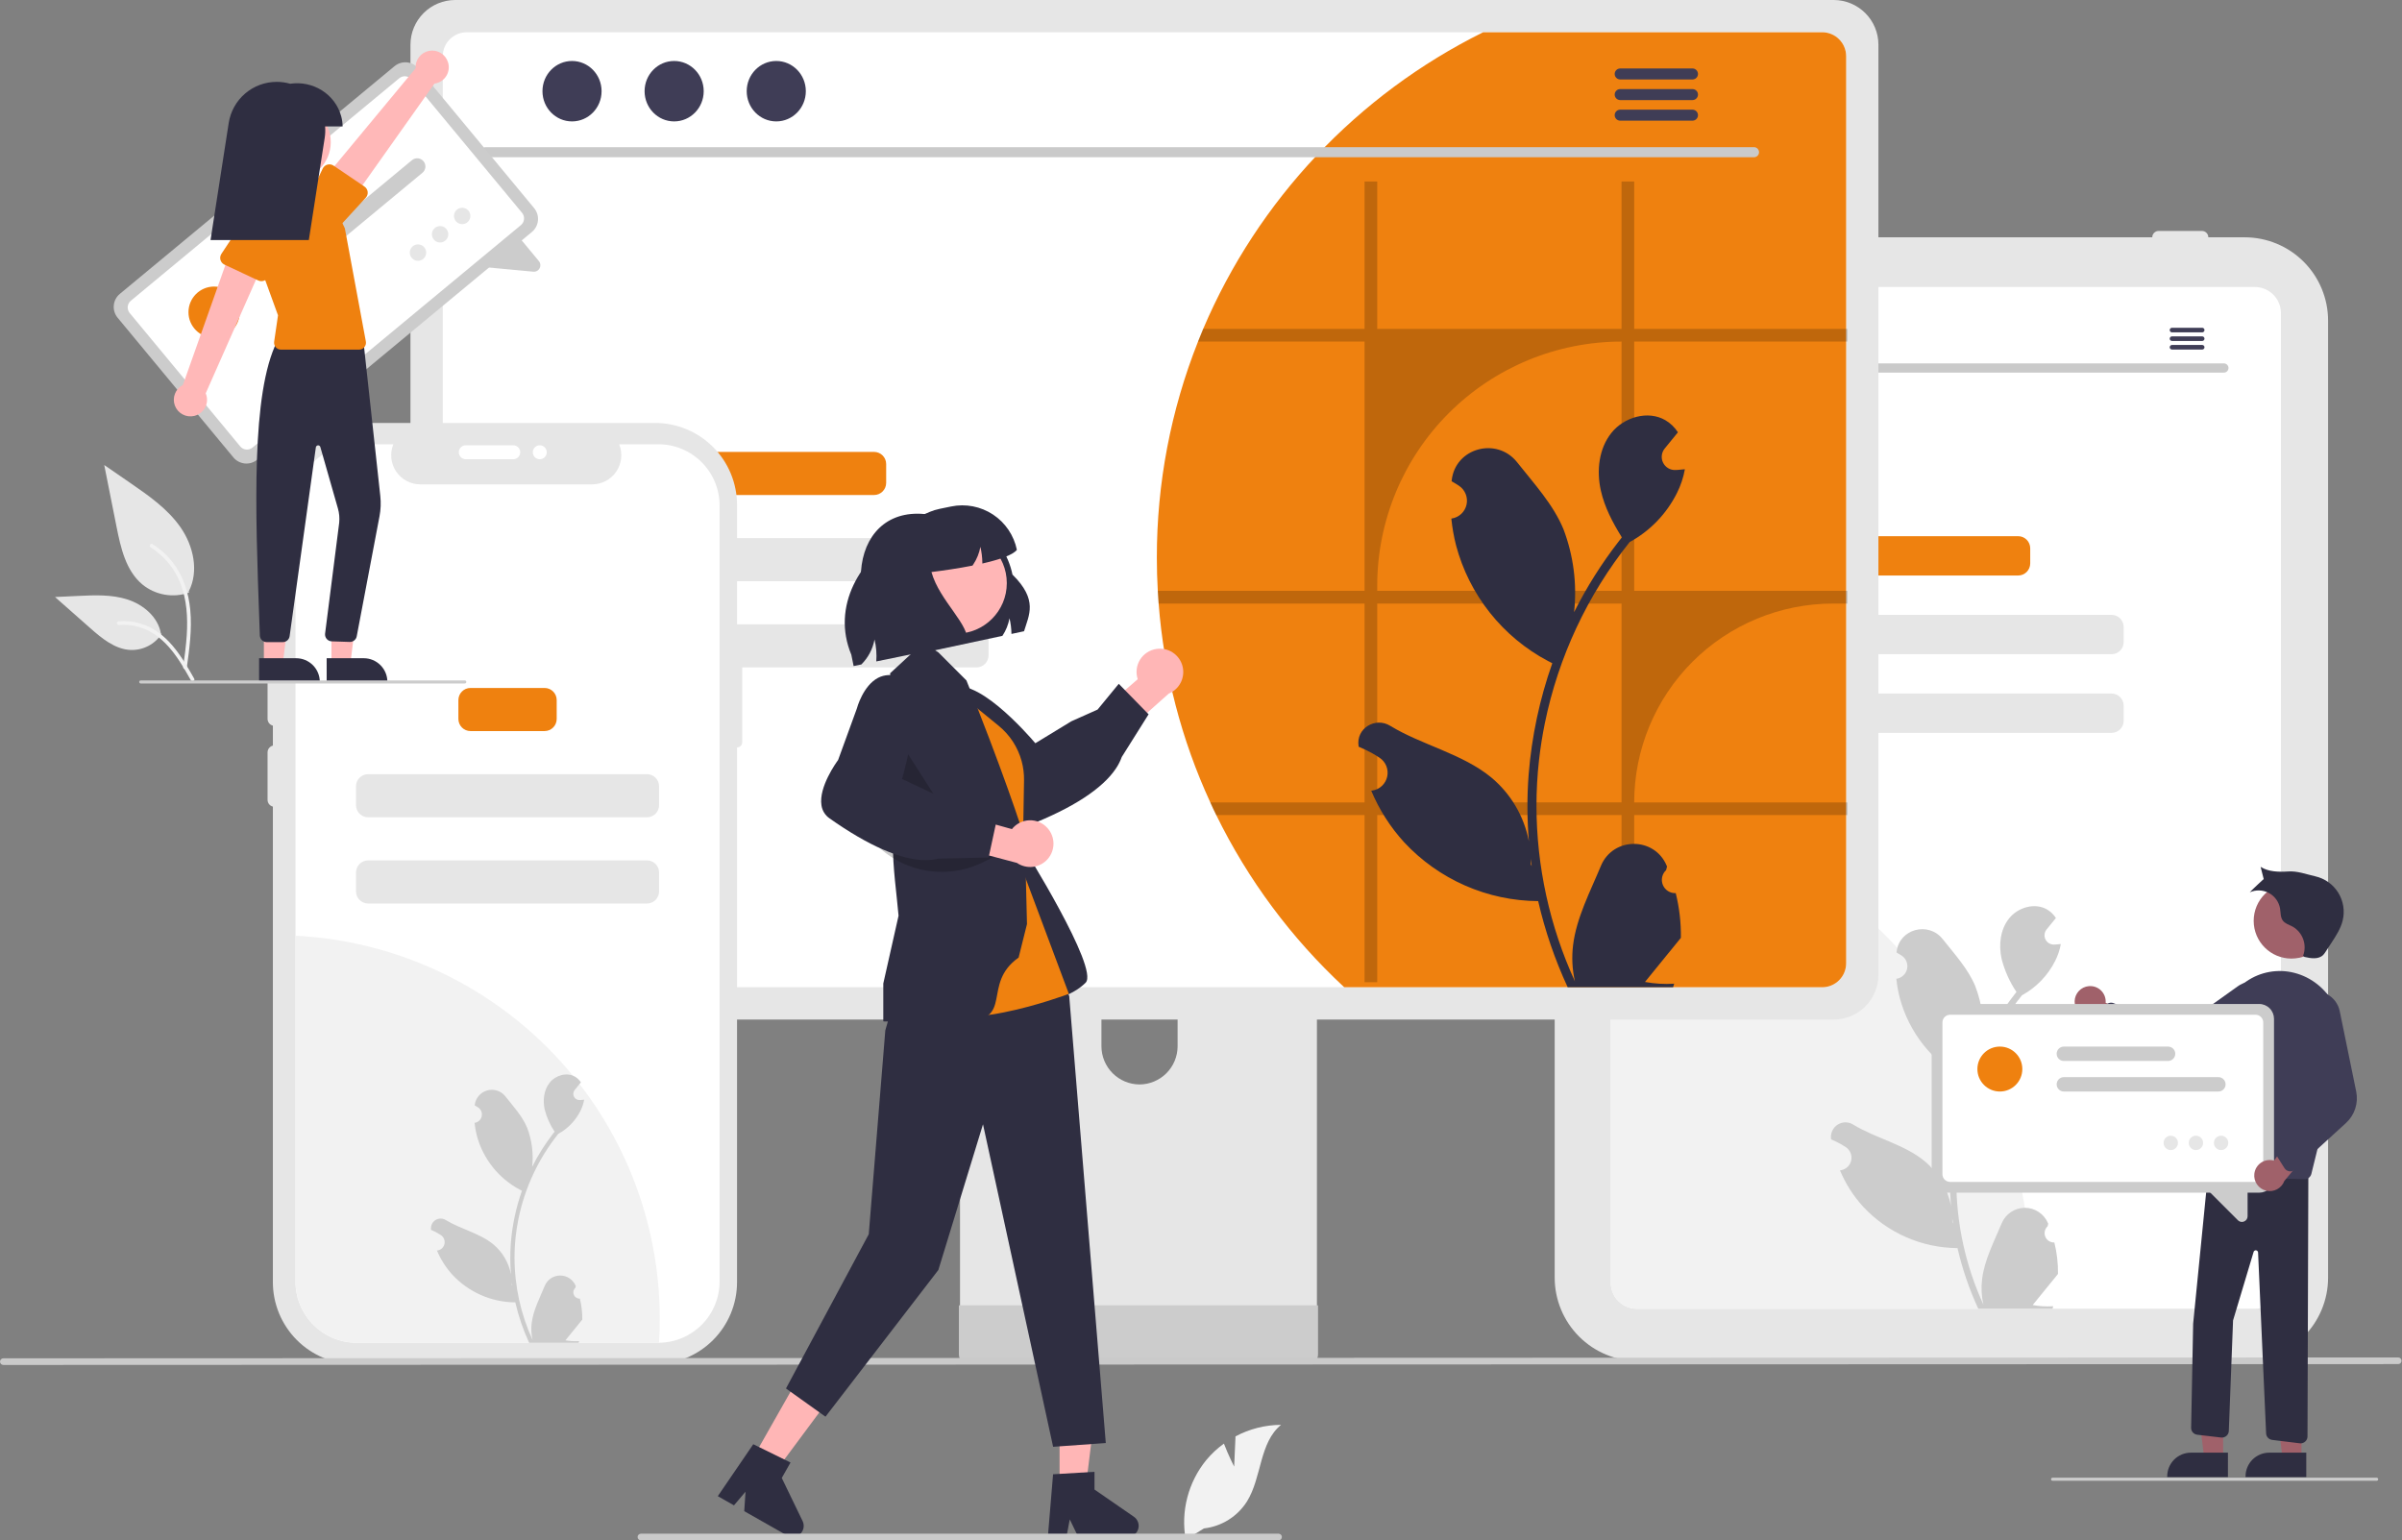<svg fill="none" height="422" viewBox="0 0 658 422" width="658" xmlns="http://www.w3.org/2000/svg" xmlns:xlink="http://www.w3.org/1999/xlink"><rect x="0" y="0" width="658" height="422" fill="#808080" stroke="none"/><clipPath id="a"><path d="m0 0h658v422h-658z"/></clipPath><g clip-path="url(#a)"><path d="m614.941 372.865h-166.24c-6.048-.007-11.846-2.412-16.123-6.689-4.276-4.276-6.682-10.075-6.689-16.123v-262.224c.007-6.048 2.413-11.847 6.689-16.123 4.277-4.277 10.075-6.682 16.123-6.689h166.24c6.048.007 11.846 2.412 16.123 6.689 4.277 4.277 6.682 10.075 6.689 16.123v262.224c-.007 6.048-2.412 11.847-6.689 16.123-4.277 4.277-10.075 6.682-16.123 6.689z" fill="#e6e6e6"/><path d="m617.698 78.629h-169.31c-1.893.002-3.708.755-5.047 2.094-1.339 1.339-2.092 3.154-2.094 5.047v265.643c.003 1.893.756 3.708 2.095 5.047 1.338 1.338 3.153 2.092 5.046 2.095h169.31c1.893-.003 3.708-.756 5.047-2.095 1.338-1.338 2.091-3.153 2.094-5.047v-265.643c-.003-1.893-.756-3.708-2.094-5.047-1.339-1.339-3.154-2.092-5.047-2.094z" fill="#fff"/><path d="m452.765 65.017c0-.463.184-.906.512-1.233.327-.327.77-.511 1.233-.512h11.867c.463 0 .907.184 1.234.511.328.327.511.771.511 1.234 0 .463-.183.907-.511 1.234-.327.327-.771.511-1.234.511h-11.867c-.463-.001-.906-.185-1.233-.512-.328-.327-.512-.771-.512-1.233z" fill="#e6e6e6"/><path d="m472.311 65.017c0-.463.184-.906.512-1.233.327-.327.77-.511 1.233-.512h11.867c.463 0 .907.184 1.234.511s.511.771.511 1.234c0 .463-.184.907-.511 1.234-.327.327-.771.511-1.234.511h-11.867c-.463-.001-.906-.185-1.233-.512-.328-.327-.512-.771-.512-1.233z" fill="#e6e6e6"/><path d="m589.586 65.017c.001-.463.185-.906.512-1.233s.771-.511 1.234-.512h11.867c.463 0 .906.184 1.234.511.327.327.511.771.511 1.234 0 .463-.184.907-.511 1.234-.328.327-.771.511-1.234.511h-11.867c-.463-.001-.907-.185-1.234-.512-.327-.327-.511-.771-.512-1.233z" fill="#e6e6e6"/><path d="m556.505 353.082c0 1.836-.035 3.665-.119 5.473h-107.998c-1.893-.003-3.708-.757-5.046-2.095-1.339-1.339-2.092-3.154-2.095-5.047v-133.708c32.161 5.196 61.422 21.673 82.541 46.479 21.119 24.805 32.717 56.32 32.717 88.898z" fill="#f2f2f2"/><path d="m552.837 146.894h-40.277c-1.833 0-3.319 1.486-3.319 3.319v4.141c0 1.833 1.486 3.319 3.319 3.319h40.277c1.833 0 3.319-1.486 3.319-3.319v-4.141c0-1.833-1.486-3.319-3.319-3.319z" fill="#ef810f"/><path d="m578.437 168.451h-91.476c-1.833 0-3.319 1.486-3.319 3.319v4.141c0 1.833 1.486 3.319 3.319 3.319h91.476c1.833 0 3.318-1.486 3.318-3.319v-4.141c0-1.833-1.485-3.319-3.318-3.319z" fill="#e6e6e6"/><path d="m578.437 190.009h-91.476c-1.833 0-3.319 1.485-3.319 3.318v4.142c0 1.832 1.486 3.318 3.319 3.318h91.476c1.833 0 3.318-1.486 3.318-3.318v-4.142c0-1.833-1.485-3.318-3.318-3.318z" fill="#e6e6e6"/><path d="m562.773 340.4c-.525.024-1.044-.114-1.488-.394-.443-.281-.79-.692-.993-1.176-.202-.485-.251-1.019-.139-1.533.112-.513.378-.979.764-1.335l.175-.698c-.023-.056-.046-.111-.07-.167-.528-1.248-1.413-2.312-2.544-3.059-1.132-.746-2.458-1.142-3.813-1.137-1.356.005-2.679.411-3.805 1.166-1.125.754-2.003 1.825-2.522 3.077-2.075 4.996-4.716 10.002-5.366 15.285-.287 2.335-.166 4.702.357 6.996-4.873-10.629-7.403-22.182-7.419-33.874-.001-2.934.162-5.866.488-8.782.27-2.391.644-4.764 1.122-7.121 2.612-12.785 8.219-24.769 16.362-34.967 3.941-2.151 7.128-5.457 9.132-9.475.726-1.444 1.239-2.985 1.523-4.576-.445.058-.897.094-1.341.123-.139.008-.284.015-.423.022l-.052.003c-.489.022-.973-.098-1.395-.345s-.764-.611-.984-1.048-.31-.928-.257-1.414c.052-.486.244-.947.552-1.327.192-.236.384-.472.577-.708.291-.364.59-.721.881-1.086.034-.034.066-.071.095-.109.335-.416.671-.824 1.006-1.239-.612-.95-1.435-1.746-2.405-2.325-3.36-1.968-7.995-.605-10.422 2.434-2.434 3.039-2.893 7.303-2.048 11.1.832 3.231 2.207 6.296 4.067 9.066-.182.233-.372.459-.554.692-3.331 4.283-6.234 8.882-8.667 13.731.592-5.432-.115-10.928-2.061-16.034-1.973-4.758-5.67-8.766-8.926-12.88-3.911-4.941-11.93-2.785-12.619 3.479-.007.061-.014.121-.02.182.484.273.957.562 1.42.869.582.389 1.033.944 1.294 1.593.261.65.319 1.363.168 2.046-.152.683-.506 1.305-1.017 1.783-.51.479-1.153.792-1.845.899l-.071.011c.172 1.743.477 3.47.911 5.167 1.258 4.737 3.481 9.163 6.53 13 3.049 3.838 6.857 7.004 11.187 9.301.284.146.561.291.845.43-2.444 6.929-3.978 14.146-4.562 21.47-.33 4.321-.311 8.662.058 12.98l-.021-.153c-.933-4.801-3.495-9.134-7.252-12.266-5.58-4.584-13.465-6.272-19.485-9.957-.64-.41-1.384-.63-2.144-.631-.76-.002-1.505.213-2.147.621s-1.154.99-1.475 1.679c-.322.689-.44 1.456-.34 2.21.008.053.017.107.025.161.897.365 1.771.786 2.616 1.26.484.273.957.563 1.421.869.581.389 1.032.944 1.293 1.594.261.649.319 1.362.168 2.045-.151.684-.506 1.305-1.016 1.784-.511.478-1.154.791-1.846.898l-.071.011c-.051.007-.095.014-.145.022 1.533 3.661 3.685 7.031 6.362 9.962 3.307 3.548 7.303 6.384 11.744 8.333 4.442 1.948 9.234 2.969 14.084 3h.008c1.316 5.721 3.224 11.29 5.692 16.617h20.333c.073-.226.138-.459.204-.685-1.882.118-3.772.005-5.626-.336 1.508-1.851 3.017-3.717 4.526-5.568.033-.034.065-.071.094-.109.766-.947 1.538-1.888 2.303-2.835l.001-.001c.04-2.904-.293-5.802-.992-8.621zm-23.285-45.804.011-.015-.011.029zm-4.504 40.601-.175-.394c.008-.284.008-.568 0-.86 0-.08-.014-.16-.014-.24.065.503.124 1.006.197 1.508z" fill="#ccc"/><path d="m609.235 102.082h-152.384c-.33-.008-.643-.144-.874-.379-.23-.236-.36-.553-.36-.882 0-.33.13-.647.36-.882.231-.236.544-.372.874-.379h152.384c.329.007.643.143.874.379.23.235.359.552.359.882 0 .329-.129.646-.359.882-.231.235-.545.371-.874.379z" fill="#cacaca"/><g fill="#3f3d56"><path d="m464.981 95.913c2.047 0 3.707-1.696 3.707-3.789s-1.66-3.789-3.707-3.789-3.706 1.696-3.706 3.789 1.659 3.789 3.706 3.789z"/><path d="m477.786 95.913c2.047 0 3.707-1.696 3.707-3.789s-1.66-3.789-3.707-3.789-3.707 1.696-3.707 3.789 1.66 3.789 3.707 3.789z"/><path d="m490.591 95.913c2.047 0 3.706-1.696 3.706-3.789s-1.659-3.789-3.706-3.789-3.707 1.696-3.707 3.789 1.66 3.789 3.707 3.789z"/><path d="m603.278 89.798h-8.295c-.164.003-.321.071-.436.188s-.179.275-.179.44c0 .164.064.322.179.44s.272.185.436.188h8.295c.165-.003.321-.071.437-.188.115-.117.179-.275.179-.44 0-.165-.064-.322-.179-.44-.116-.117-.272-.185-.437-.188z"/><path d="m603.278 92.156h-8.295c-.164.003-.321.071-.436.188-.115.117-.179.275-.179.44 0 .165.064.322.179.44.115.117.272.185.436.188h8.295c.165-.003.321-.071.437-.188.115-.117.179-.275.179-.44 0-.164-.064-.322-.179-.44-.116-.117-.272-.185-.437-.188z"/><path d="m603.278 94.51h-8.295c-.164.003-.321.071-.436.188s-.179.275-.179.44c0 .164.064.322.179.44s.272.185.436.188h8.295c.165-.003.321-.071.437-.188.115-.117.179-.275.179-.44 0-.165-.064-.322-.179-.44-.116-.117-.272-.185-.437-.188z"/></g><path d="m356.037 217.805h-88.348c-1.25.002-2.448.5-3.33 1.385-.883.885-1.378 2.084-1.377 3.334v139.564h97.774v-139.564c0-.62-.122-1.234-.359-1.806-.237-.573-.584-1.093-1.023-1.532-.438-.438-.958-.785-1.531-1.022-.572-.237-1.186-.359-1.806-.359zm-43.877 79.299c-2.763-.013-5.409-1.117-7.362-3.07-1.954-1.954-3.057-4.6-3.07-7.363v-16.097c.002-2.766 1.102-5.417 3.059-7.371 1.956-1.955 4.608-3.053 7.373-3.053 2.766 0 5.418 1.098 7.374 3.053 1.956 1.954 3.056 4.605 3.059 7.371v16.097c-.013 2.763-1.116 5.409-3.07 7.363-1.954 1.953-4.6 3.057-7.363 3.07z" fill="#e6e6e6"/><path d="m262.679 357.624v13.465c.001.698.279 1.366.773 1.86.493.493 1.162.771 1.859.772h93.116c.697-.003 1.364-.282 1.857-.775s.772-1.16.775-1.857v-13.465z" fill="#ccc"/><path d="m502.333 0h-377.653c-3.244.005-6.355 1.296-8.649 3.591-2.294 2.294-3.586 5.405-3.591 8.649v254.842c.003 3.245 1.294 6.357 3.589 8.651 2.295 2.295 5.406 3.586 8.651 3.589h377.653c3.246-.003 6.357-1.294 8.652-3.589 2.295-2.294 3.585-5.406 3.588-8.651v-254.842c-.005-3.245-1.296-6.355-3.59-8.649-2.295-2.294-5.405-3.586-8.65-3.591z" fill="#e6e6e6"/><path d="m499.181 8.841h-371.346c-1.737.004-3.402.697-4.629 1.926-1.227 1.23-1.916 2.896-1.916 4.633v248.526c.003 1.735.693 3.398 1.92 4.625s2.89 1.918 4.625 1.921h371.346c1.735-.003 3.398-.694 4.625-1.921s1.918-2.89 1.921-4.625v-248.526c0-1.737-.69-3.404-1.917-4.633-1.227-1.23-2.892-1.922-4.629-1.926z" fill="#fff"/><path d="m505.727 15.4v248.526c-.003 1.735-.694 3.398-1.921 4.625s-2.89 1.918-4.625 1.921h-130.945c-14.485-13.434-26.37-29.425-35.056-47.169-.572-1.143-1.116-2.3-1.633-3.47-7.915-17.175-12.707-35.621-14.153-54.477-.096-1.156-.177-2.313-.232-3.483-.177-2.994-.258-6.029-.258-9.077-.026-20.275 3.802-40.369 11.281-59.213.449-1.17.926-2.327 1.416-3.484 15.052-35.366 42.25-64.186 76.686-81.259h92.894c1.737.004 3.402.697 4.629 1.926 1.227 1.23 1.917 2.896 1.917 4.633z" fill="#ef810f"/><path d="m480.514 43.082h-347.466c-.362-.008-.706-.157-.959-.415-.252-.258-.394-.605-.394-.967 0-.361.142-.709.394-.967.253-.258.597-.407.959-.415h347.466c.362.008.706.157.958.415.253.258.395.605.395.967 0 .361-.142.709-.395.967-.252.258-.596.407-.958.415z" fill="#cacaca"/><path d="m156.7 33.263c4.472 0 8.098-3.706 8.098-8.278s-3.626-8.278-8.098-8.278-8.098 3.706-8.098 8.278 3.626 8.278 8.098 8.278z" fill="#3f3d56"/><path d="m184.675 33.263c4.472 0 8.097-3.706 8.097-8.278s-3.625-8.278-8.097-8.278c-4.473 0-8.098 3.706-8.098 8.278s3.625 8.278 8.098 8.278z" fill="#3f3d56"/><path d="m212.649 33.263c4.472 0 8.098-3.706 8.098-8.278s-3.626-8.278-8.098-8.278-8.098 3.706-8.098 8.278 3.626 8.278 8.098 8.278z" fill="#3f3d56"/><path d="m463.671 18.759h-19.872c-.394.008-.769.17-1.044.451-.276.281-.431.66-.431 1.054s.155.772.431 1.054c.275.281.65.443 1.044.451h19.872c.394-.008.769-.17 1.045-.451.276-.281.43-.66.43-1.054s-.154-.772-.43-1.054-.651-.443-1.045-.451z" fill="#3f3d56"/><path d="m463.671 24.407h-19.872c-.394.008-.769.17-1.044.451-.276.281-.431.659-.431 1.054s.155.772.431 1.054c.275.281.65.443 1.044.451h19.872c.394-.008.769-.17 1.045-.451s.43-.66.43-1.054-.154-.772-.43-1.054c-.276-.281-.651-.443-1.045-.451z" fill="#3f3d56"/><path d="m463.671 30.047h-19.872c-.394.008-.769.17-1.044.451-.276.281-.431.66-.431 1.054 0 .394.155.772.431 1.054.275.281.65.443 1.044.451h19.872c.394-.008.769-.17 1.045-.451s.43-.66.43-1.054c0-.394-.154-.772-.43-1.054s-.651-.443-1.045-.451z" fill="#3f3d56"/><path d="m239.438 123.807h-48.591c-1.832 0-3.318 1.486-3.318 3.319v5.172c0 1.833 1.486 3.319 3.318 3.319h48.591c1.832 0 3.318-1.486 3.318-3.319v-5.172c0-1.833-1.486-3.319-3.318-3.319z" fill="#ef810f"/><path d="m267.486 147.426h-104.687c-1.833 0-3.318 1.486-3.318 3.319v5.172c0 1.833 1.485 3.319 3.318 3.319h104.687c1.832 0 3.318-1.486 3.318-3.319v-5.172c0-1.833-1.486-3.319-3.318-3.319z" fill="#e6e6e6"/><path d="m267.486 171.046h-104.687c-1.833 0-3.318 1.486-3.318 3.319v5.172c0 1.833 1.485 3.319 3.318 3.319h104.687c1.832 0 3.318-1.486 3.318-3.319v-5.172c0-1.833-1.486-3.319-3.318-3.319z" fill="#e6e6e6"/><path d="m168.567 256.223c.008 4.864-.859 9.691-2.559 14.248h-38.173c-1.735-.002-3.398-.693-4.625-1.92s-1.917-2.89-1.92-4.625v-48.012c2.132-.345 4.29-.518 6.45-.518 5.362 0 10.671 1.056 15.624 3.107 4.954 2.052 9.455 5.059 13.246 8.85 3.791 3.792 6.798 8.292 8.85 13.246 2.051 4.953 3.107 10.262 3.107 15.624z" fill="#ef810f"/><path d="m506.067 93.583v-3.484h-58.396v-40.377h-3.47v40.378h-66.928v-40.378h-3.471v40.378h-44.201c-.49 1.157-.966 2.313-1.416 3.484h45.617v68.29h-56.64c.055 1.17.136 2.327.232 3.484h56.408v54.476h-42.255c.517 1.17 1.061 2.327 1.633 3.47h40.622v45.794h3.471v-45.794h66.928v45.794h3.47v-45.794h58.396v-3.47h-58.396c0-7.154 1.41-14.238 4.147-20.847 2.738-6.61 6.751-12.615 11.809-17.674 5.059-5.058 11.064-9.071 17.674-11.809 6.609-2.737 13.693-4.147 20.847-4.147h3.919v-3.483h-58.396v-68.29zm-61.866 126.25h-66.928v-54.477h66.928zm0-57.96h-66.928v-1.361c0-17.751 7.051-34.774 19.603-47.326 12.551-12.551 29.575-19.603 47.325-19.603z" fill="#000" opacity=".2"/><path d="m459.049 244.688c-.744.034-1.482-.161-2.112-.56s-1.122-.982-1.41-1.67c-.287-.688-.357-1.448-.198-2.176.159-.729.537-1.391 1.085-1.897.092-.365.157-.627.249-.991-.033-.079-.066-.159-.099-.238-3.348-7.983-14.695-7.928-18.015.067-2.946 7.096-6.697 14.205-7.621 21.708-.407 3.316-.235 6.678.507 9.936-6.92-15.095-10.513-31.503-10.536-48.109-.002-4.167.23-8.331.693-12.472.383-3.395.914-6.766 1.594-10.113 3.709-18.158 11.673-35.178 23.237-49.661 5.597-3.054 10.123-7.75 12.969-13.456 1.031-2.051 1.76-4.24 2.163-6.5-.631.083-1.273.135-1.904.176-.197.01-.404.021-.601.031l-.074.003c-.694.032-1.382-.139-1.981-.489-.6-.351-1.085-.868-1.398-1.488-.312-.62-.439-1.318-.365-2.008.075-.691.347-1.345.785-1.885.273-.335.545-.671.818-1.006.414-.517.839-1.024 1.253-1.542.048-.049.092-.101.134-.155.476-.59.953-1.17 1.429-1.76-.869-1.349-2.038-2.479-3.416-3.301-4.772-2.795-11.354-.86-14.801 3.457-3.457 4.316-4.109 10.371-2.909 15.763 1.025 4.617 3.261 8.85 5.776 12.876-.259.332-.528.652-.787.984-4.73 6.082-8.853 12.613-12.309 19.5.841-7.715-.162-15.519-2.927-22.771-2.801-6.758-8.052-12.45-12.676-18.293-5.555-7.018-16.944-3.955-17.923 4.941-.009.086-.019.172-.028.259.687.387 1.36.798 2.017 1.233.827.552 1.467 1.341 1.837 2.264.371.922.454 1.935.239 2.905s-.718 1.853-1.443 2.533c-.726.679-1.639 1.124-2.622 1.275l-.1.016c.245 2.475.677 4.928 1.294 7.338 1.786 6.728 4.944 13.014 9.273 18.464 4.33 5.45 9.739 9.947 15.889 13.209.403.207.797.414 1.2.61-3.472 9.841-5.65 20.091-6.479 30.493-.469 6.137-.442 12.302.083 18.434l-.031-.217c-1.325-6.819-4.963-12.972-10.299-17.42-7.925-6.511-19.123-8.908-27.673-14.141-4.116-2.519-9.39.736-8.671 5.508.011.076.023.152.035.228 1.274.52 2.515 1.118 3.715 1.791.687.388 1.359.799 2.017 1.234.827.552 1.467 1.341 1.837 2.263.371.922.454 1.935.239 2.905-.215.971-.718 1.854-1.443 2.533-.726.68-1.639 1.124-2.622 1.276l-.1.015c-.073.011-.135.021-.207.031 2.178 5.2 5.234 9.986 9.036 14.149 4.696 5.04 10.372 9.066 16.68 11.834 6.307 2.768 13.114 4.218 20.002 4.261h.01c1.87 8.126 4.579 16.034 8.084 23.599h28.878c.103-.32.196-.652.29-.973-2.673.169-5.357.009-7.991-.476 2.143-2.629 4.285-5.278 6.428-7.907.047-.05.092-.101.134-.156 1.087-1.345 2.184-2.68 3.271-4.026l.001-.002c.058-4.124-.416-8.239-1.409-12.243zm-33.068-65.052.015-.021-.015.041zm-6.397 57.662-.248-.559c.01-.403.01-.807 0-1.221 0-.114-.021-.228-.021-.342.093.715.176 1.429.279 2.143z" fill="#2f2e41"/><path d="m201.903 177.149v-38.811c0-5.958-2.367-11.671-6.579-15.884-4.213-4.213-9.926-6.579-15.884-6.579h-82.227c-5.957 0-11.671 2.366-15.884 6.579-4.213 4.213-6.579 9.926-6.579 15.884v212.92c0 5.958 2.367 11.671 6.579 15.884 4.213 4.213 9.926 6.579 15.884 6.579h82.227c2.95 0 5.871-.581 8.596-1.71s5.202-2.783 7.288-4.869c2.085-2.086 3.74-4.562 4.869-7.287 1.129-2.726 1.71-5.647 1.71-8.597v-146.483c.376 0 .736-.149 1.002-.415.265-.266.415-.626.415-1.002v-24.793c0-.375-.15-.736-.415-1.001-.266-.266-.626-.415-1.002-.415z" fill="#e6e6e6"/><path d="m197.122 138.492v212.613c.001 4.416-1.741 8.654-4.848 11.794-3.106 3.139-7.325 4.926-11.741 4.972-.061.006-.123.009-.184.007h-82.627c-4.448 0-8.714-1.767-11.86-4.913-3.146-3.145-4.913-7.412-4.913-11.86v-212.613c0-4.449 1.768-8.715 4.913-11.86 3.146-3.146 7.412-4.913 11.86-4.914h10.027c-.493 1.211-.68 2.524-.547 3.824.134 1.3.585 2.548 1.314 3.633s1.714 1.974 2.867 2.589 2.44.937 3.747.938h47.107c1.306-.004 2.591-.328 3.743-.944 1.151-.616 2.134-1.505 2.862-2.589s1.178-2.331 1.312-3.63-.052-2.611-.543-3.821h10.738c4.448.001 8.715 1.768 11.86 4.914 3.146 3.145 4.913 7.411 4.913 11.86z" fill="#fff"/><path d="m180.739 361.316c0 2.203-.069 4.387-.206 6.555-.061.006-.123.008-.184.007h-82.627c-4.448 0-8.714-1.768-11.86-4.913-3.146-3.146-4.913-7.412-4.913-11.86v-94.75c26.921 1.358 52.291 13.009 70.864 32.544 18.574 19.535 28.929 45.461 28.926 72.417z" fill="#f2f2f2"/><path d="m75.205 198.861c-.507-.001-.993-.202-1.351-.561-.358-.358-.56-.844-.561-1.351v-13.003c0-.507.202-.993.56-1.352.359-.358.845-.56 1.352-.56.507 0 .993.202 1.352.56.359.359.56.845.56 1.352v13.003c-.001.507-.202.993-.561 1.351-.358.359-.845.56-1.351.561z" fill="#e6e6e6"/><path d="m149.181 188.479h-20.291c-1.833 0-3.318 1.486-3.318 3.319v5.172c0 1.833 1.485 3.319 3.318 3.319h20.291c1.833 0 3.319-1.486 3.319-3.319v-5.172c0-1.833-1.486-3.319-3.319-3.319z" fill="#ef810f"/><path d="m177.229 212.099h-76.387c-1.833 0-3.318 1.485-3.318 3.318v5.173c0 1.832 1.486 3.318 3.318 3.318h76.387c1.833 0 3.319-1.486 3.319-3.318v-5.173c0-1.833-1.486-3.318-3.319-3.318z" fill="#e6e6e6"/><path d="m177.229 235.718h-76.387c-1.833 0-3.318 1.486-3.318 3.319v5.172c0 1.833 1.486 3.319 3.318 3.319h76.387c1.833 0 3.319-1.486 3.319-3.319v-5.172c0-1.833-1.486-3.319-3.319-3.319z" fill="#e6e6e6"/><path d="m158.849 355.779c-.349.016-.695-.076-.991-.263s-.527-.461-.662-.784c-.134-.322-.167-.679-.093-1.021.075-.342.253-.653.51-.89l.116-.465c-.015-.037-.03-.074-.046-.112-.352-.831-.942-1.541-1.696-2.038s-1.638-.761-2.541-.758c-.904.004-1.786.274-2.536.777s-1.335 1.216-1.681 2.051c-1.382 3.33-3.143 6.666-3.576 10.186-.191 1.557-.11 3.134.238 4.663-3.248-7.084-4.934-14.783-4.945-22.576 0-1.955.108-3.909.326-5.853.18-1.593.429-3.174.748-4.745 1.74-8.521 5.477-16.508 10.904-23.304 2.627-1.434 4.751-3.637 6.086-6.315.484-.962.826-1.99 1.015-3.05-.296.039-.597.063-.894.083-.092.004-.189.009-.281.014l-.035.002c-.326.014-.649-.066-.93-.23-.281-.165-.509-.407-.656-.698-.146-.291-.206-.619-.171-.943s.163-.631.368-.884c.128-.157.256-.315.384-.472.195-.243.394-.481.588-.724.022-.023.044-.047.063-.073.224-.277.447-.549.67-.825-.407-.633-.956-1.164-1.602-1.55-2.24-1.311-5.329-.403-6.946 1.622-1.622 2.026-1.928 4.867-1.365 7.398.554 2.153 1.471 4.196 2.71 6.042-.121.156-.247.306-.369.462-2.22 2.854-4.154 5.919-5.776 9.151.394-3.621-.076-7.283-1.374-10.686-1.314-3.172-3.778-5.843-5.948-8.584-.574-.737-1.354-1.287-2.24-1.58-.886-.294-1.84-.318-2.74-.07s-1.706.757-2.317 1.464c-.611.706-.998 1.578-1.114 2.504-.004.041-.009.081-.013.122.323.181.638.374.947.579.388.259.688.629.862 1.062.174.432.213.908.112 1.363s-.337.87-.678 1.188c-.34.319-.769.528-1.23.599l-.047.007c.115 1.162.318 2.313.607 3.444.839 3.157 2.32 6.107 4.352 8.664 2.032 2.558 4.57 4.668 7.456 6.199.189.097.374.194.564.286-1.63 4.618-2.652 9.428-3.041 14.31-.22 2.879-.207 5.772.039 8.65l-.015-.102c-.622-3.2-2.329-6.087-4.833-8.174-3.719-3.056-8.973-4.181-12.986-6.636-.426-.274-.922-.42-1.429-.421-.506-.002-1.003.142-1.431.414-.427.271-.768.66-.983 1.119-.214.459-.292.97-.226 1.472l.017.108c.598.243 1.18.524 1.743.84.323.182.638.375.947.579.388.259.688.629.862 1.062s.213.908.112 1.363c-.101.456-.337.87-.677 1.189-.341.319-.77.527-1.231.598l-.047.008c-.034.005-.063.009-.097.014 1.022 2.44 2.456 4.687 4.24 6.64 2.204 2.365 4.868 4.254 7.828 5.553s6.154 1.979 9.386 2h.005c.877 3.813 2.149 7.524 3.793 11.074h13.552c.048-.15.092-.306.136-.456-1.255.078-2.514.003-3.75-.224 1.005-1.234 2.011-2.477 3.016-3.711.023-.023.044-.047.063-.073.51-.631 1.025-1.258 1.535-1.889l.001-.001c.027-1.935-.196-3.866-.662-5.745zm-15.518-30.527.007-.01-.007.02zm-3.001 27.059-.117-.262c.005-.19.005-.379 0-.573 0-.054-.01-.107-.01-.161.044.335.083.671.131 1.006z" fill="#ccc"/><path d="m74.823 173.621c-.507-.001-.993-.202-1.351-.561-.358-.358-.56-.844-.561-1.351v-13.003c0-.507.202-.993.56-1.352.359-.358.845-.56 1.352-.56s.994.202 1.352.56c.359.359.56.845.56 1.352v13.003c-.001.507-.202.993-.561 1.351-.358.359-.845.56-1.351.561z" fill="#e6e6e6"/><path d="m125.685 123.906c.001-.507.202-.993.561-1.352.358-.358.844-.56 1.351-.56h13.003c.507 0 .993.201 1.352.56.358.358.56.845.56 1.352s-.202.993-.56 1.352c-.359.358-.845.56-1.352.56h-13.003c-.507-.001-.993-.202-1.351-.561-.359-.358-.56-.844-.561-1.351z" fill="#fff"/><path d="m75.205 221.042c-.507-.001-.993-.202-1.351-.561-.358-.358-.56-.844-.561-1.351v-13.003c0-.507.202-.993.56-1.352.359-.358.845-.56 1.352-.56.507 0 .993.202 1.352.56.359.359.56.845.56 1.352v13.003c-.001.507-.202.993-.561 1.351-.358.359-.845.56-1.351.561z" fill="#e6e6e6"/><path d="m147.866 125.818c1.056 0 1.912-.856 1.912-1.912s-.856-1.912-1.912-1.912-1.912.856-1.912 1.912.856 1.912 1.912 1.912z" fill="#fff"/><path d="m656.962 373.716-656.051.235c-.241 0-.472-.097-.642-.267-.17-.171-.266-.402-.266-.643 0-.242.096-.473.266-.643.17-.171.401-.267.642-.268l656.051-.235c.241 0 .473.096.644.267.171.17.267.402.267.643 0 .242-.096.474-.267.644-.171.171-.403.267-.644.267z" fill="#cacaca"/><path d="m280.527 172.938-3.451.739c-.022-1.443-.202-2.88-.536-4.284-.314 1.72-.975 3.357-1.943 4.813l-19.792 4.227-19.001-20.053c-.029-10.026 5.539-17.645 15.521-17.645.602 0 1.226.029 1.856.087 5.394-.903 10.927.322 15.436 3.417 4.508 3.096 7.639 7.819 8.735 13.177 7.075 6.967 4.509 11.063 3.175 15.522z" fill="#2f2e41"/><path d="m290.257 407.445h7.179l3.416-27.692-10.596.001z" fill="#ffb6b6"/><path d="m288.477 403.903 11.348-.677v4.862l10.79 7.452c.533.368.934.896 1.145 1.509.212.612.222 1.276.029 1.894s-.578 1.159-1.1 1.542c-.522.384-1.152.591-1.8.591h-13.511l-2.329-4.809-.909 4.809h-5.094z" fill="#2f2e41"/><path d="m206.151 399.63 6.244 3.543 16.636-22.399-9.216-5.228z" fill="#ffb6b6"/><path d="m206.35 395.672 10.205 5.011-2.399 4.229 5.706 11.805c.282.583.37 1.241.252 1.878s-.437 1.219-.91 1.661c-.473.443-1.075.723-1.718.799-.643.077-1.294-.054-1.857-.374l-11.751-6.668.348-5.332-3.164 3.734-4.431-2.514z" fill="#2f2e41"/><path d="m316.794 177.789c-.92.133-1.8.466-2.577.976s-1.433 1.184-1.922 1.974c-.489.791-.798 1.679-.906 2.603-.108.923-.013 1.858.28 2.741l-10.986 9.508 4.151 8.085 15.325-13.645c1.449-.59 2.632-1.691 3.324-3.095.692-1.403.845-3.012.431-4.521-.415-1.509-1.369-2.813-2.681-3.666-1.313-.852-2.892-1.194-4.439-.96z" fill="#ffb6b6"/><path d="m305.731 210.487c-3.665 5.55-11.877 10.91-24.066 15.661-.673.27-1.394.397-2.118.373-.723-.023-1.435-.197-2.088-.51-4.6-2.093-7.548-9.876-7.824-10.631l-8.909-12.017c-.158-.175-4.324-4.904-3.848-9.552.107-.974.424-1.913.929-2.753s1.185-1.561 1.995-2.113c6.744-4.999 21.858 12.364 23.82 14.673l9.864-6.01 7.187-3.207 5.802-7.06 8.17 8.352-7.347 11.69c-.393 1.095-.919 2.138-1.567 3.104z" fill="#2f2e41"/><path d="m280.11 231.78s21.109 33.623 17.284 37.448c-3.824 3.824-9.775 4.828-9.775 4.828l-13.17-17.066z" fill="#2f2e41"/><path d="m261.446 185.859 9.949 6.73c4.624 3.128 8.102 7.679 9.906 12.962s1.837 11.01.092 16.314l-2.801 8.513z" fill="#2f2e41"/><path d="m243.854 277.641-1.33 4.633-4.538 55.865-22.675 42.258 10.822 7.73 30.921-40.197 12.229-39.912 19.207 88.355 14.429-1.031-10.022-122.503-19.016-34.481z" fill="#2f2e41"/><path d="m259.754 187.551 13.847 11.316c3.039 2.484 5.227 5.854 6.26 9.64.469 1.719.691 3.496.661 5.278l-.412 24.573 12.695 33.929s-34.418 13.003-39.007 1.53 5.956-86.266 5.956-86.266z" fill="#ef810f"/><path d="m263.896 279.772c-17.194 0-21.385.13-21.656.075l-.272-.055v-10.342l4.181-18.579c-.488-5.768-1.633-13.373-1.529-19.886.374-23.538-.783-46.531-.783-46.531l9.1-8.4 4.135 2.69 7.668 7.668c8.914 21.937 15.988 42.59 16.032 43.917l.56 22.837-2.294 9.178c-10.38 7.327-.896 17.428-15.142 17.428z" fill="#2f2e41"/><path d="m247.694 204.96-2.09 13.046 14.15 5.837z" fill="#000" opacity=".2"/><path d="m261.949 173.606c7.651 0 13.854-6.203 13.854-13.854 0-7.652-6.203-13.854-13.854-13.854-7.652 0-13.854 6.202-13.854 13.854 0 7.651 6.202 13.854 13.854 13.854z" fill="#ffb6b6"/><path d="m238.735 230.047c3.687 4.269 8.689 7.193 14.218 8.31 5.53 1.118 11.274.367 16.33-2.136l3.015-1.492z" fill="#000" opacity=".2"/><path d="m286.944 226.858c-.618-.695-1.38-1.245-2.234-1.613-.854-.367-1.778-.543-2.707-.515s-1.84.259-2.67.678c-.83.418-1.558 1.014-2.133 1.744l-13.989-3.927-4.459 7.919 19.832 5.268c1.291.884 2.861 1.265 4.414 1.069 1.552-.196 2.979-.955 4.01-2.133 1.03-1.177 1.593-2.692 1.581-4.257-.011-1.565-.597-3.071-1.645-4.233z" fill="#ffb6b6"/><path d="m253.564 235.645c-6.651.001-15.65-3.898-26.332-11.451-.595-.412-1.099-.944-1.478-1.561s-.626-1.306-.725-2.024c-.788-4.992 4.081-11.74 4.559-12.387l5.119-14.057c.059-.229 1.708-6.311 5.849-8.474.872-.448 1.831-.701 2.81-.743.979-.041 1.955.129 2.862.501 7.888 2.872 1.729 25.053.883 27.962l10.451 4.919 6.637 4.23 9.089.951-2.468 11.42-13.803.311c-1.13.277-2.29.412-3.453.403z" fill="#2f2e41"/><path d="m278.562 150.638c-1.109 1.442-4.929 2.718-9.468 3.748.008-.094.008-.189.008-.283-.023-1.443-.203-2.88-.537-4.285-.314 1.72-.975 3.358-1.943 4.814-.072.109-.145.218-.225.327-3.893.768-8.01 1.363-11.237 1.761 2.219 7.989 10.723 14.543 9.802 19.4l-24.917 5.09c.153-2.019-.008-4.049-.479-6.018-.476 2.599-1.736 4.989-3.61 6.851l-2.117.435-.63-3.11c-5.467-13.129 2.153-26.57 14.637-33.522 2.225-3.337 5.681-5.657 9.613-6.453l3.11-.637c1.961-.402 3.983-.413 5.949-.033s3.838 1.143 5.509 2.247c1.67 1.103 3.108 2.525 4.229 4.184s1.905 3.522 2.306 5.484z" fill="#2f2e41"/><path d="m338.085 401.804.368-8.284c3.841-2.053 8.125-3.138 12.481-3.16-5.994 4.901-5.245 14.348-9.309 20.938-1.283 2.046-3.011 3.776-5.054 5.064-2.043 1.287-4.349 2.099-6.748 2.373l-5.016 3.072c-.689-3.837-.537-7.778.444-11.551.982-3.773 2.769-7.288 5.24-10.304 1.403-1.677 3.011-3.172 4.788-4.448 1.201 3.168 2.806 6.3 2.806 6.3z" fill="#f2f2f2"/><path d="m350.246 422h-174.679c-.241-.001-.472-.097-.642-.268-.17-.17-.266-.402-.266-.643s.096-.472.266-.643c.17-.17.401-.267.642-.267h174.679c.12-.001.238.023.349.068.111.046.212.113.296.197.085.085.153.185.199.296.045.111.069.229.069.349s-.024.239-.069.349c-.046.111-.114.212-.199.296-.084.085-.185.152-.296.197-.111.046-.229.069-.349.069z" fill="#cacaca"/><path d="m51.778 162.357c-2.148.755-4.455.944-6.698.549-2.243-.395-4.346-1.361-6.107-2.805-4.485-3.766-5.891-9.969-7.035-15.713l-3.384-16.99 7.085 4.88c5.095 3.509 10.306 7.131 13.834 12.214 3.528 5.083 5.068 12.022 2.233 17.522" fill="#e6e6e6"/><path d="m51.172 182.926c.717-5.224 1.455-10.516.952-15.797-.447-4.69-1.877-9.271-4.79-13.027-1.546-1.99-3.427-3.695-5.559-5.038-.556-.351-1.067.53-.514.88 3.688 2.331 6.541 5.774 8.147 9.832 1.774 4.512 2.058 9.431 1.753 14.225-.185 2.899-.577 5.778-.971 8.655-.031.13-.012.267.054.383s.174.203.301.243c.13.035.269.018.386-.049s.204-.177.24-.307z" fill="#f2f2f2"/><path d="m44.265 173.681c-.921 1.401-2.188 2.54-3.678 3.31-1.49.769-3.152 1.141-4.828 1.081-4.306-.205-7.895-3.21-11.126-6.064l-9.557-8.44 6.325-.303c4.549-.218 9.215-.421 13.547.982s8.328 4.78 9.121 9.266" fill="#e6e6e6"/><path d="m53.199 185.93c-3.452-6.109-7.455-12.898-14.609-15.068-1.989-.602-4.075-.817-6.145-.635-.652.056-.489 1.062.162 1.006 3.47-.288 6.933.628 9.806 2.595 2.765 1.882 4.918 4.5 6.74 7.275 1.116 1.7 2.116 3.472 3.116 5.242.32.565 1.254.157.93-.415z" fill="#f2f2f2"/><path d="m145.714 63.552-75.252 62.384c-.947.783-2.166 1.159-3.389 1.044s-2.351-.71-3.136-1.655l-31.723-38.284c-.783-.947-1.158-2.166-1.044-3.39s.71-2.352 1.655-3.137l75.252-62.384c.947-.783 2.166-1.159 3.389-1.044 1.223.115 2.351.71 3.136 1.655l31.723 38.284c.783.947 1.158 2.166 1.044 3.39-.115 1.224-.71 2.352-1.655 3.137z" fill="#ccc"/><path d="m142.699 61.673-73.523 60.95c-.488.404-1.116.597-1.746.538s-1.211-.365-1.616-.852l-30.289-36.554c-.403-.488-.597-1.116-.538-1.746.059-.63.366-1.212.853-1.616l73.523-60.95c.488-.403 1.116-.597 1.746-.538s1.211.366 1.615.853l30.289 36.553c.404.488.597 1.116.538 1.746-.059.63-.366 1.212-.852 1.616z" fill="#fff"/><path d="m146.088 74.432-15.122-1.416 10.823-8.52 5.83 7.036c.228.269.369.6.405.95s-.034.703-.202 1.012c-.11.21-.26.396-.442.548-.179.147-.385.258-.607.325-.222.067-.455.089-.685.065z" fill="#ccc"/><path d="m115.721 47.34-37.194 30.834c-.227.188-.489.33-.771.417s-.578.118-.872.09c-.294-.028-.579-.113-.84-.251-.261-.138-.492-.326-.68-.553-.188-.227-.33-.489-.417-.771s-.118-.578-.09-.872c.028-.294.113-.579.25-.84.138-.261.326-.492.553-.68l37.194-30.834c.227-.188.489-.33.771-.417.282-.087.579-.118.872-.09.294.028.58.113.84.251.261.138.493.326.681.553.188.227.33.489.417.771s.117.578.09.872c-.028.294-.113.579-.25.84-.138.261-.326.492-.553.68z" fill="#ccc"/><path d="m97.517 50.025-25.084 20.795c-.459.38-1.05.563-1.643.507-.593-.056-1.14-.345-1.52-.803s-.563-1.05-.507-1.644c.056-.594.344-1.141.803-1.521l25.084-20.795c.459-.38 1.05-.563 1.643-.507.593.056 1.14.345 1.521.803.38.459.563 1.05.507 1.644-.056.594-.344 1.141-.803 1.521z" fill="#ccc"/><path d="m58.65 92.553c3.878 0 7.021-3.144 7.021-7.023 0-3.879-3.144-7.023-7.021-7.023-3.878 0-7.021 3.144-7.021 7.023 0 3.879 3.144 7.023 7.021 7.023z" fill="#ef810f"/><path d="m114.502 71.452c1.241 0 2.247-1.006 2.247-2.247s-1.006-2.247-2.247-2.247c-1.24 0-2.246 1.006-2.246 2.247s1.006 2.247 2.246 2.247z" fill="#e6e6e6"/><path d="m120.557 66.433c1.241 0 2.247-1.006 2.247-2.247s-1.006-2.247-2.247-2.247-2.247 1.006-2.247 2.247 1.006 2.247 2.247 2.247z" fill="#e6e6e6"/><path d="m126.612 61.413c1.241 0 2.247-1.006 2.247-2.247s-1.006-2.247-2.247-2.247-2.247 1.006-2.247 2.247 1.006 2.247 2.247 2.247z" fill="#e6e6e6"/><path d="m90.8 182.016h5.158l2.454-19.901h-7.613z" fill="#ffb8b8"/><path d="m89.484 180.332 10.159-.001h.001c.85 0 1.692.168 2.478.493.785.326 1.499.803 2.1 1.404s1.078 1.315 1.403 2.101c.326.785.493 1.627.493 2.478v.21l-16.633.001z" fill="#2f2e41"/><path d="m72.287 182.016h5.158l2.454-19.901h-7.613z" fill="#ffb8b8"/><path d="m70.971 180.332 10.159-.001h.001c.85 0 1.692.168 2.477.493.785.326 1.499.803 2.1 1.404s1.078 1.315 1.403 2.101c.325.785.493 1.627.493 2.478v.21l-16.632.001z" fill="#2f2e41"/><path d="m77.463 175.927h-.001l-4.387-.001c-.491.002-.963-.188-1.316-.529s-.559-.806-.575-1.297l-.138-3.838c-1.109-30.697-2.256-62.439 4.846-76.706l.056-.112 23.512-.851 4.72 43.31c.201 1.847.128 3.714-.219 5.54l-6.24 32.888c-.084.446-.326.847-.681 1.129-.355.283-.8.429-1.253.411l-4.927-.16c-.258-.01-.511-.073-.744-.185-.233-.112-.44-.27-.61-.464-.17-.195-.297-.423-.376-.669s-.106-.505-.08-.762l3.87-30.419c.132-1.313.013-2.639-.351-3.907l-4.814-16.832c-.04-.139-.126-.26-.245-.343-.119-.083-.262-.123-.406-.113s-.281.07-.387.169c-.106.098-.174.231-.194.374l-7.185 51.734c-.065.452-.289.866-.634 1.166-.344.299-.785.465-1.242.467z" fill="#2f2e41"/><path d="m80.275 49.293c5.707 0 10.334-4.628 10.334-10.336 0-5.709-4.627-10.336-10.334-10.336-5.707 0-10.334 4.628-10.334 10.336 0 5.709 4.627 10.336 10.334 10.336z" fill="#ffb8b8"/><path d="m98.358 95.79h-21.384c-.272 0-.54-.059-.788-.172-.247-.113-.467-.278-.645-.484-.178-.206-.309-.447-.385-.708-.076-.261-.095-.535-.056-.804l1.056-7.237-6.204-17.067c-.64-1.762-.878-3.645-.697-5.511.182-1.866.779-3.667 1.748-5.272.969-1.605 2.284-2.973 3.85-4.003 1.566-1.03 3.343-1.696 5.2-1.95 2.646-.369 5.34.119 7.689 1.392 2.349 1.273 4.228 3.265 5.363 5.684l1.363 2.9 5.75 30.991c.051.273.041.554-.029.823-.071.269-.199.519-.377.733-.178.214-.4.386-.652.504s-.526.179-.804.179z" fill="#ef810f"/><path d="m53.217 113.943c.644-.149 1.247-.438 1.767-.846.52-.408.944-.925 1.243-1.514.299-.59.464-1.238.486-1.898.021-.661-.103-1.318-.363-1.926l16.663-37.654-9.532-2.401-13.382 37.768c-.991.505-1.763 1.356-2.169 2.392-.406 1.036-.418 2.185-.034 3.229s1.138 1.911 2.119 2.437c.981.525 2.12.672 3.202.413z" fill="#ffb8b8"/><path d="m70.756 76.84-9.271-4.34c-.264-.123-.498-.302-.686-.524-.189-.222-.327-.482-.406-.763-.079-.281-.096-.575-.051-.862.045-.288.152-.562.312-.805l5.634-8.511c.64-1.345 1.787-2.382 3.19-2.883 1.403-.501 2.947-.425 4.294.21 1.347.636 2.388 1.779 2.893 3.181.506 1.401.435 2.946-.196 4.296l-2.913 9.748c-.084.279-.226.537-.418.756-.192.219-.429.394-.695.513-.266.119-.554.179-.845.177-.291-.002-.579-.068-.842-.191z" fill="#ef810f"/><path d="m122.725 17.048c.201.629.262 1.296.178 1.951s-.31 1.285-.664 1.843c-.353.558-.825 1.033-1.381 1.389-.556.357-1.184.587-1.839.674l-23.802 33.598-6.944-6.959 25.579-30.838c-.074-1.11.262-2.209.943-3.089.682-.879 1.663-1.478 2.756-1.683 1.094-.204 2.225-.001 3.178.573s1.663 1.477 1.995 2.539z" fill="#ffb8b8"/><path d="m100.721 52.561c.034.289.006.583-.084.86-.09.277-.238.532-.435.746l-6.879 7.495c-.836 1.234-2.126 2.087-3.589 2.37-1.463.284-2.979-.024-4.215-.856-1.236-.832-2.092-2.121-2.38-3.583-.288-1.462.016-2.979.845-4.218l4.423-9.199c.126-.263.308-.495.532-.681.224-.186.486-.322.767-.398.281-.076.576-.09.863-.042s.561.158.802.321l8.475 5.742c.241.163.444.377.596.626.151.249.247.528.28.817z" fill="#ef810f"/><path d="m93.853 34.63c-.006-.935-.136-1.866-.386-2.767-1.665-6.154-7.811-9.847-13.979-8.92-1.2-.344-2.442-.518-3.689-.517-3.175 0-6.245 1.135-8.655 3.201-2.411 2.066-4.004 4.926-4.491 8.064l-4.982 32.083h26.928l4.348-27.997c.161-1.04.199-2.096.113-3.146z" fill="#2f2e41"/><path d="m127.322 187.251h-88.778c-.112 0-.219-.044-.297-.123s-.123-.186-.123-.298c0-.111.044-.218.123-.297s.186-.124.297-.124h88.778c.111 0 .218.045.297.124s.124.186.124.297c0 .112-.045.219-.124.298s-.186.123-.297.123z" fill="#ccc"/><path d="m572.195 270.175c.615-.059 1.237.018 1.82.224.582.207 1.113.54 1.554.974.44.434.781.959.996 1.539.216.58.302 1.2.252 1.817l13.762 6.058-6.565 4.238-12.061-6.403c-1.031-.152-1.969-.677-2.638-1.475s-1.022-1.814-.992-2.856c.029-1.041.44-2.035 1.154-2.794.713-.758 1.68-1.229 2.718-1.322z" fill="#a0616a"/><path d="m627.705 262.618c5.707 0 10.334-4.627 10.334-10.336s-4.627-10.337-10.334-10.337-10.334 4.628-10.334 10.337 4.627 10.336 10.334 10.336z" fill="#a0616a"/><path d="m609.002 399.669-5.159-.001-2.453-19.901 7.613.001z" fill="#a0616a"/><path d="m610.317 404.67-16.632-.001v-.21c0-.851.167-1.693.492-2.478.326-.786.803-1.5 1.404-2.101s1.315-1.078 2.1-1.404c.786-.325 1.627-.492 2.478-.492h10.158z" fill="#2f2e41"/><path d="m630.46 399.669-5.158-.001-2.454-19.901 7.613.001z" fill="#a0616a"/><path d="m631.776 404.67-16.633-.001v-.21c0-.851.168-1.693.493-2.478.325-.786.802-1.5 1.403-2.101s1.315-1.078 2.1-1.404c.786-.325 1.628-.492 2.478-.492h10.159z" fill="#2f2e41"/><path d="m630.216 395.43c-.078 0-.155-.005-.231-.015l-7.551-.929c-.442-.054-.851-.262-1.155-.589-.304-.326-.482-.749-.505-1.194l-2.2-49.56c-.007-.141-.062-.275-.154-.381-.093-.106-.218-.179-.356-.205-.138-.027-.282-.007-.407.057s-.226.168-.285.296l-5.653 18.847-1.164 30.274c-.01.261-.074.518-.187.753-.114.235-.275.444-.474.614-.198.17-.43.296-.68.372s-.513.1-.772.069l-6.539-.77c-.467-.053-.898-.28-1.207-.635-.309-.354-.475-.812-.464-1.282l.555-28.498 4.43-44.732.198.007 26.937 1.039-.243 74.574c-.002.501-.202.981-.557 1.335s-.835.553-1.336.553z" fill="#2f2e41"/><path d="m631.331 323.055c-.016 0-.033 0-.049 0l-27.13-.711c-.266-.007-.527-.07-.767-.185s-.453-.279-.626-.481c-.172-.203-.3-.44-.374-.695-.075-.256-.095-.524-.059-.787l5.213-38.378c.325-2.591 1.194-5.085 2.548-7.318s3.164-4.155 5.311-5.641c1.889-1.3 4.035-2.182 6.292-2.584 2.258-.403 4.575-.318 6.797.25 9.47 2.4 15.15 12.571 12.664 22.672l-7.981 32.417c-.103.411-.34.775-.673 1.036s-.743.403-1.166.405z" fill="#3f3d56"/><path d="m595.74 292.58c-1.788.002-3.538-.518-5.034-1.496l-15.821-10.382c-.232-.152-.427-.353-.573-.589-.145-.236-.237-.5-.269-.776-.033-.275-.004-.554.084-.816.087-.263.231-.504.422-.705l2.383-2.517c.26-.276.597-.467.967-.548.37-.082.756-.05 1.108.091l17.672 7.039 16.371-11.694c.765-.547 1.636-.929 2.557-1.121.92-.193 1.871-.193 2.792.001.92.193 1.79.576 2.555 1.123.766.548 1.409 1.248 1.889 2.057.481.809.788 1.709.903 2.642.115.934.035 1.882-.235 2.783s-.725 1.737-1.334 2.453c-.61.717-1.361 1.299-2.207 1.71l-20.233 9.83c-1.246.604-2.613.916-3.997.915z" fill="#3f3d56"/><path d="m631.286 262.167c1.763.416 3.89.736 5.15-.566.223-.246.422-.512.595-.796l1.648-2.515c1.262-1.927 2.546-3.905 3.08-6.145.307-1.288.355-2.624.141-3.93-.213-1.306-.684-2.557-1.385-3.68s-1.618-2.095-2.698-2.86-2.301-1.308-3.592-1.598c-2.46-.55-4.867-1.498-7.381-1.325-2.515.173-5.464.116-7.574-1.263.132.615.843 3.331.843 3.331s-3.173 2.911-3.81 3.637c.833-.369 1.74-.543 2.65-.507.911.036 1.801.28 2.602.714.802.434 1.493 1.045 2.021 1.788s.879 1.597 1.026 2.496c.18 1.105.074 2.331.73 3.238.625.863 1.744 1.165 2.686 1.663 1.356.773 2.392 2.005 2.92 3.475s.514 3.08-.04 4.54z" fill="#2f2e41"/><path d="m618.878 326.757h-85.66c-1.077-.001-2.109-.429-2.871-1.191-.761-.762-1.19-1.794-1.191-2.871v-43.579c.001-1.077.43-2.11 1.191-2.871.762-.762 1.794-1.19 2.871-1.191h85.66c1.077.001 2.109.429 2.871 1.191.761.761 1.189 1.794 1.191 2.871v43.579c-.002 1.077-.43 2.109-1.191 2.871-.762.762-1.794 1.19-2.871 1.191z" fill="#ccc"/><path d="m617.894 323.803h-83.692c-.554-.001-1.086-.222-1.478-.614-.393-.392-.613-.924-.614-1.479v-41.609c.001-.555.221-1.087.614-1.479.392-.393.924-.613 1.478-.614h83.692c.554.001 1.086.221 1.478.614.393.392.613.924.614 1.479v41.609c-.001.555-.221 1.087-.614 1.479-.392.392-.924.613-1.478.614z" fill="#fff"/><path d="m613.047 334.308-9.413-9.414 12.068.305v8.009c.003.309-.087.611-.258.867-.172.257-.416.455-.703.57-.191.08-.397.122-.604.123-.203-.001-.404-.042-.591-.121s-.357-.194-.499-.339z" fill="#ccc"/><path d="m607.704 299.039h-42.338c-.522 0-1.023-.207-1.393-.576-.369-.37-.576-.871-.576-1.393 0-.523.207-1.024.576-1.393.37-.369.871-.577 1.393-.577h42.338c.522 0 1.023.208 1.392.577s.577.87.577 1.393c0 .522-.208 1.023-.577 1.393-.369.369-.87.576-1.392.576z" fill="#ccc"/><path d="m593.919 290.668h-28.553c-.259.001-.515-.05-.755-.149-.239-.098-.456-.243-.64-.426-.183-.183-.328-.401-.427-.64s-.15-.495-.15-.754.051-.515.15-.755c.099-.239.244-.456.427-.639.184-.183.401-.328.64-.427.24-.099.496-.149.755-.149h28.553c.522 0 1.023.208 1.393.577.369.369.576.87.576 1.393 0 .522-.207 1.023-.576 1.393-.37.369-.871.576-1.393.576z" fill="#ccc"/><path d="m547.84 299.04c3.398 0 6.153-2.756 6.153-6.156 0-3.399-2.755-6.155-6.153-6.155-3.399 0-6.154 2.756-6.154 6.155 0 3.4 2.755 6.156 6.154 6.156z" fill="#ef810f"/><path d="m594.656 315.082c1.088 0 1.969-.882 1.969-1.97s-.881-1.97-1.969-1.97c-1.087 0-1.969.882-1.969 1.97s.882 1.97 1.969 1.97z" fill="#e6e6e6"/><path d="m601.549 315.082c1.087 0 1.969-.882 1.969-1.97s-.882-1.97-1.969-1.97c-1.088 0-1.97.882-1.97 1.97s.882 1.97 1.97 1.97z" fill="#e6e6e6"/><path d="m608.441 315.082c1.087 0 1.969-.882 1.969-1.97s-.882-1.97-1.969-1.97c-1.088 0-1.969.882-1.969 1.97s.881 1.97 1.969 1.97z" fill="#e6e6e6"/><path d="m617.552 321.575c.068-.615.27-1.208.591-1.736.322-.529.756-.98 1.271-1.323.515-.342 1.099-.568 1.71-.66.612-.093 1.236-.05 1.83.125l8.744-12.234 2.805 7.294-8.734 10.499c-.36.978-1.066 1.789-1.984 2.281s-1.985.629-2.998.387-1.901-.848-2.498-1.702c-.596-.854-.858-1.897-.737-2.931z" fill="#a0616a"/><path d="m627.569 320.915c-.138.011-.276.008-.413-.011-.275-.037-.538-.133-.771-.283s-.43-.349-.578-.584l-1.848-2.932c-.203-.321-.305-.695-.292-1.074.012-.379.139-.745.363-1.051l11.193-15.383-7.275-18.76c-.65-1.651-.626-3.49.068-5.123s2.001-2.927 3.64-3.605c.926-.389 1.927-.567 2.93-.522 1.003.044 1.984.31 2.872.779.889.47 1.662 1.13 2.264 1.933.603.804 1.02 1.731 1.221 2.715l4.514 22.041c.314 1.555.221 3.164-.269 4.672s-1.361 2.864-2.529 3.937l-13.973 12.762c-.308.282-.701.454-1.117.489z" fill="#3f3d56"/><path d="m651.056 405.682h-88.778c-.112 0-.219-.044-.298-.123s-.123-.186-.123-.298c0-.111.044-.218.123-.297s.186-.124.298-.124h88.778c.111 0 .219.045.297.124.079.079.124.186.124.297 0 .112-.045.219-.124.298-.078.079-.186.123-.297.123z" fill="#ccc"/></g></svg>